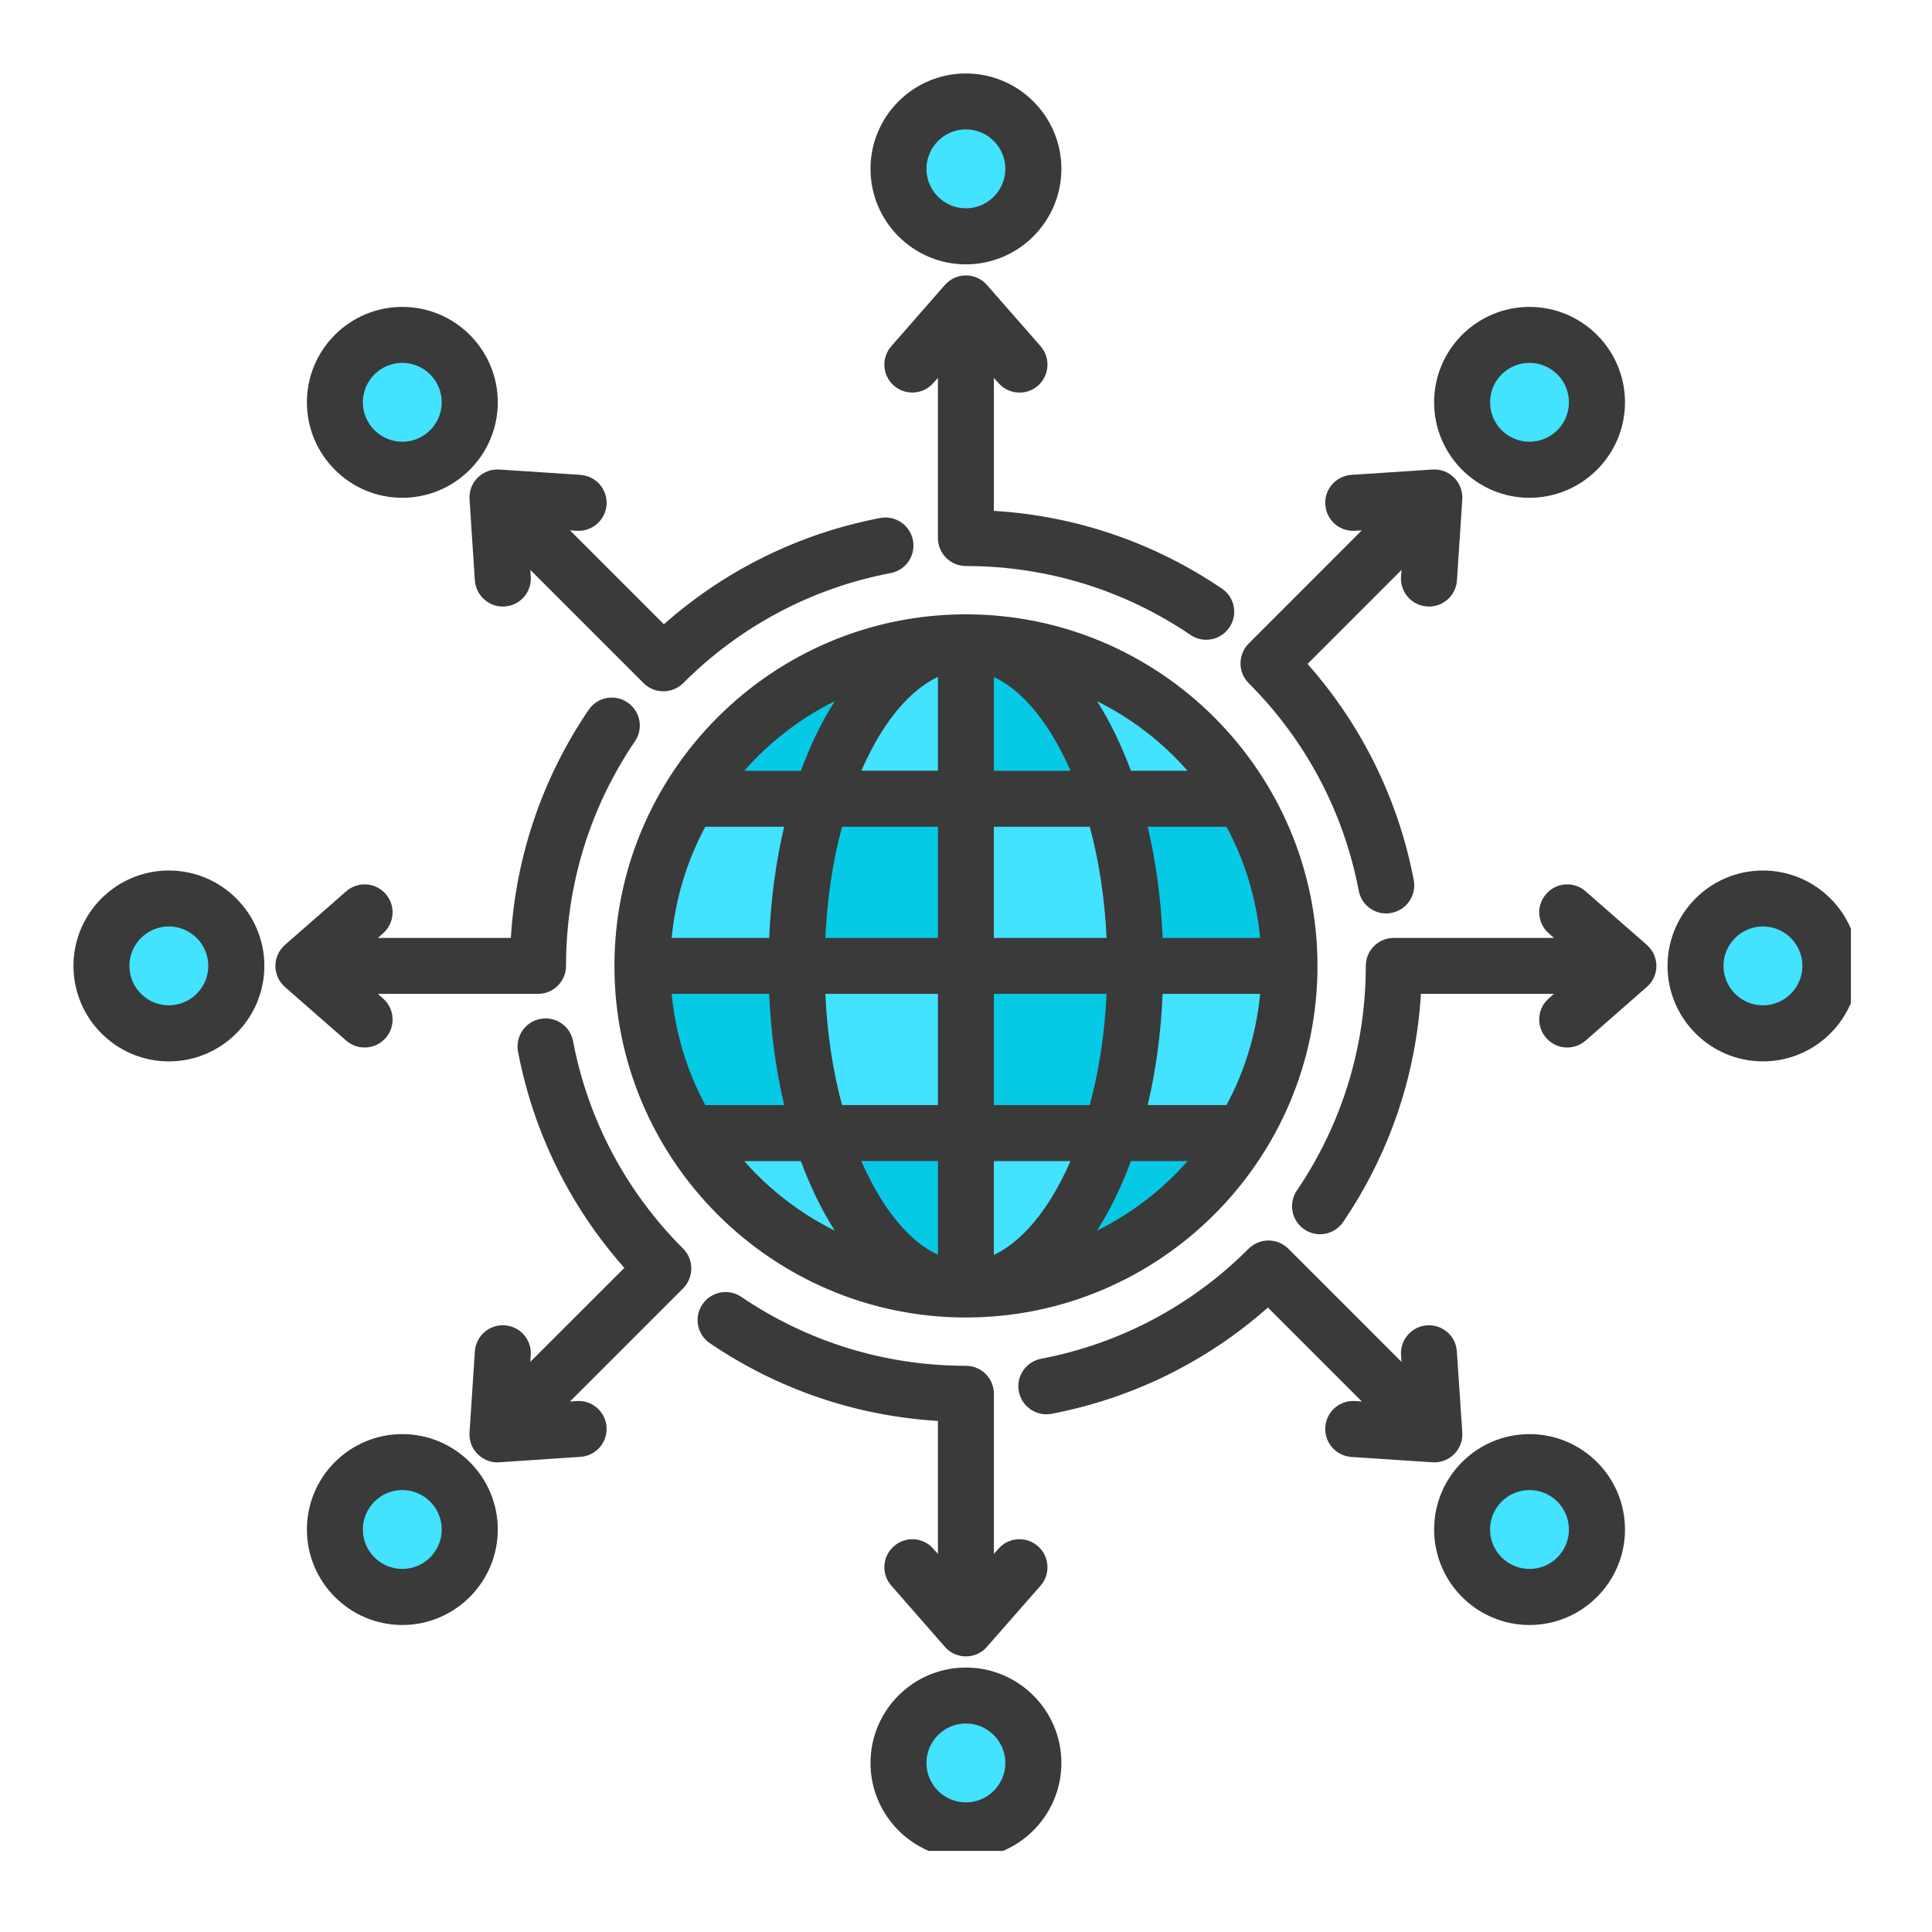 <svg xmlns="http://www.w3.org/2000/svg" xmlns:xlink="http://www.w3.org/1999/xlink" width="100" viewBox="0 0 75 75" height="100" preserveAspectRatio="xMidYMid meet"><defs><clipPath id="90b6e4ae8d"><path d="M 3 3 L 71.852 3 L 71.852 71.852 L 3 71.852 Z M 3 3 " clip-rule="nonzero"></path></clipPath><clipPath id="5bb23a8004"><path d="M 2.852 2.852 L 71.852 2.852 L 71.852 71.852 L 2.852 71.852 Z M 2.852 2.852 " clip-rule="nonzero"></path></clipPath></defs><g clip-path="url(#90b6e4ae8d)"><path fill="#43e2ff" d="M 50.602 37.496 C 50.602 30.273 44.719 24.391 37.496 24.391 C 30.27 24.391 24.395 30.27 24.395 37.496 C 24.395 44.723 30.27 50.602 37.496 50.602 C 44.723 50.602 50.602 44.723 50.602 37.496 Z M 12.457 15.617 C 12.457 17.359 13.875 18.777 15.617 18.777 C 17.359 18.777 18.777 17.359 18.777 15.617 C 18.777 13.875 17.359 12.457 15.617 12.457 C 13.875 12.457 12.457 13.875 12.457 15.617 Z M 9.719 37.496 C 9.719 35.754 8.297 34.336 6.555 34.336 C 4.812 34.336 3.395 35.754 3.395 37.496 C 3.395 39.238 4.812 40.656 6.555 40.656 C 8.297 40.656 9.719 39.238 9.719 37.496 Z M 18.777 59.375 C 18.777 57.633 17.359 56.215 15.617 56.215 C 13.875 56.215 12.457 57.629 12.457 59.375 C 12.457 61.121 13.875 62.535 15.617 62.535 C 17.359 62.535 18.777 61.117 18.777 59.375 Z M 40.656 68.438 C 40.656 66.695 39.238 65.277 37.496 65.277 C 35.754 65.277 34.336 66.695 34.336 68.438 C 34.336 70.18 35.754 71.598 37.496 71.598 C 39.242 71.598 40.656 70.18 40.656 68.438 Z M 62.535 59.375 C 62.535 57.633 61.117 56.215 59.375 56.215 C 57.633 56.215 56.215 57.633 56.215 59.375 C 56.215 61.117 57.629 62.535 59.375 62.535 C 61.117 62.535 62.535 61.117 62.535 59.375 Z M 71.598 37.496 C 71.598 35.754 70.18 34.336 68.438 34.336 C 66.695 34.336 65.277 35.754 65.277 37.496 C 65.277 39.238 66.695 40.656 68.438 40.656 C 70.18 40.656 71.598 39.238 71.598 37.496 Z M 56.215 15.617 C 56.215 17.359 57.633 18.777 59.375 18.777 C 61.117 18.777 62.535 17.359 62.535 15.617 C 62.535 13.875 61.117 12.457 59.375 12.457 C 57.633 12.457 56.215 13.875 56.215 15.617 Z M 34.336 6.555 C 34.336 8.297 35.754 9.715 37.496 9.715 C 39.238 9.715 40.656 8.297 40.656 6.555 C 40.656 4.812 39.238 3.395 37.496 3.395 C 35.754 3.395 34.336 4.812 34.336 6.555 Z M 53.281 34.477 C 52.676 31.301 51.141 28.418 48.859 26.137 C 48.758 26.035 48.699 25.895 48.699 25.75 C 48.699 25.605 48.758 25.469 48.859 25.367 L 54.277 19.945 L 52.57 20.062 C 52.27 20.082 52.012 19.855 51.988 19.555 C 51.969 19.258 52.199 18.996 52.496 18.98 L 55.645 18.77 C 55.805 18.758 55.957 18.816 56.066 18.93 C 56.176 19.039 56.234 19.195 56.227 19.348 L 56.016 22.496 C 55.996 22.781 55.762 23.004 55.477 23.004 C 55.461 23.004 55.449 23.004 55.438 23.004 C 55.141 22.98 54.914 22.723 54.93 22.422 L 55.043 20.719 L 50.012 25.754 L 50.352 26.137 C 52.398 28.445 53.773 31.238 54.352 34.273 C 54.406 34.566 54.211 34.852 53.918 34.906 C 53.883 34.914 53.852 34.918 53.816 34.918 C 53.551 34.918 53.328 34.73 53.281 34.477 Z M 36.953 61.762 L 35.828 60.484 C 35.629 60.258 35.285 60.234 35.059 60.434 C 34.836 60.629 34.812 60.973 35.008 61.199 L 37.086 63.574 C 37.191 63.691 37.34 63.758 37.496 63.758 C 37.652 63.758 37.801 63.691 37.906 63.574 L 39.984 61.199 C 40.18 60.973 40.156 60.629 39.934 60.434 C 39.707 60.234 39.363 60.258 39.164 60.484 L 38.039 61.77 L 38.039 54.109 C 38.039 53.809 37.797 53.566 37.496 53.566 C 34.27 53.566 31.145 52.609 28.473 50.797 C 28.227 50.625 27.887 50.691 27.719 50.941 C 27.551 51.188 27.613 51.527 27.859 51.695 C 30.414 53.43 33.359 54.434 36.441 54.621 L 36.953 54.652 Z M 19.332 56.223 C 19.324 56.223 19.32 56.223 19.312 56.223 C 19.168 56.223 19.027 56.168 18.926 56.066 C 18.816 55.957 18.758 55.801 18.766 55.645 L 18.977 52.496 C 18.996 52.199 19.258 51.969 19.555 51.988 C 19.855 52.012 20.082 52.27 20.059 52.57 L 19.949 54.273 L 24.98 49.242 L 24.641 48.859 C 22.594 46.547 21.219 43.754 20.641 40.719 C 20.586 40.426 20.781 40.141 21.074 40.086 C 21.371 40.027 21.652 40.223 21.711 40.516 C 22.316 43.688 23.852 46.574 26.133 48.855 C 26.234 48.957 26.293 49.098 26.293 49.242 C 26.293 49.387 26.234 49.523 26.133 49.625 L 20.719 55.043 L 22.422 54.93 C 22.723 54.91 22.984 55.137 23.004 55.438 C 23.023 55.734 22.793 55.992 22.492 56.016 L 19.336 56.223 Z M 38.039 13.223 L 39.168 14.512 C 39.363 14.738 39.707 14.758 39.934 14.562 C 40.156 14.363 40.18 14.02 39.984 13.793 L 37.902 11.422 C 37.801 11.301 37.652 11.234 37.496 11.234 C 37.336 11.234 37.188 11.301 37.086 11.422 L 35.008 13.793 C 34.809 14.02 34.832 14.363 35.059 14.562 C 35.156 14.648 35.285 14.695 35.418 14.695 C 35.574 14.695 35.723 14.629 35.828 14.512 L 36.953 13.227 L 36.953 20.883 C 36.953 21.184 37.195 21.426 37.496 21.426 C 40.727 21.426 43.848 22.383 46.52 24.199 C 46.609 24.258 46.715 24.293 46.824 24.293 C 47.008 24.293 47.172 24.203 47.273 24.051 C 47.445 23.805 47.379 23.465 47.133 23.297 C 44.578 21.562 41.633 20.559 38.551 20.371 L 38.039 20.34 Z M 18.926 18.926 C 19.039 18.816 19.191 18.758 19.348 18.77 L 22.496 18.977 C 22.793 18.996 23.023 19.258 23.004 19.555 C 22.984 19.855 22.723 20.082 22.426 20.062 L 20.723 19.949 L 25.754 24.984 L 26.137 24.645 C 28.449 22.598 31.238 21.223 34.273 20.645 C 34.57 20.59 34.855 20.781 34.91 21.078 C 34.965 21.371 34.773 21.656 34.477 21.711 C 31.305 22.316 28.422 23.852 26.137 26.137 C 26.035 26.238 25.898 26.293 25.754 26.293 C 25.609 26.293 25.473 26.238 25.371 26.137 L 19.953 20.719 L 20.066 22.422 C 20.086 22.723 19.859 22.98 19.559 23.004 C 19.547 23.004 19.535 23.004 19.523 23.004 C 19.238 23.004 19 22.781 18.98 22.496 L 18.77 19.348 C 18.758 19.191 18.816 19.039 18.926 18.926 Z M 14.152 40.117 C 14.309 40.117 14.457 40.051 14.562 39.934 C 14.758 39.707 14.734 39.363 14.512 39.168 L 13.223 38.039 L 20.887 38.039 C 21.188 38.039 21.43 37.797 21.43 37.496 C 21.43 34.266 22.387 31.145 24.199 28.473 C 24.367 28.227 24.305 27.887 24.055 27.719 C 23.809 27.551 23.469 27.613 23.301 27.863 C 21.566 30.414 20.559 33.363 20.375 36.441 L 20.344 36.953 L 13.227 36.953 L 14.512 35.828 C 14.734 35.629 14.762 35.285 14.562 35.059 C 14.367 34.832 14.02 34.809 13.797 35.008 L 11.422 37.086 C 11.305 37.191 11.234 37.34 11.234 37.496 C 11.234 37.652 11.305 37.801 11.422 37.906 L 13.797 39.984 C 13.895 40.07 14.02 40.117 14.152 40.117 Z M 56.066 56.066 C 55.965 56.168 55.828 56.227 55.68 56.227 C 55.676 56.227 55.668 56.227 55.66 56.227 L 55.652 56.223 L 52.496 56.016 C 52.199 55.992 51.969 55.734 51.988 55.434 C 52.012 55.137 52.27 54.91 52.57 54.93 L 54.273 55.039 L 49.242 50.008 L 48.859 50.348 C 46.547 52.395 43.754 53.77 40.719 54.348 C 40.426 54.402 40.141 54.207 40.086 53.914 C 40.027 53.617 40.223 53.336 40.516 53.277 C 43.688 52.676 46.574 51.141 48.855 48.855 C 49.07 48.645 49.414 48.645 49.625 48.855 L 55.043 54.273 L 54.93 52.57 C 54.91 52.27 55.137 52.012 55.438 51.988 C 55.734 51.969 55.996 52.199 56.016 52.496 L 56.223 55.645 C 56.234 55.801 56.176 55.957 56.066 56.066 Z M 63.758 37.496 C 63.758 37.34 63.688 37.191 63.574 37.086 L 61.199 35.008 C 60.973 34.812 60.629 34.836 60.43 35.059 C 60.234 35.285 60.258 35.633 60.484 35.828 L 61.766 36.953 L 54.109 36.953 C 53.809 36.953 53.562 37.199 53.562 37.496 C 53.562 40.727 52.609 43.852 50.793 46.52 C 50.625 46.77 50.691 47.109 50.938 47.277 C 51.027 47.336 51.133 47.371 51.242 47.371 C 51.426 47.371 51.594 47.281 51.695 47.133 C 53.43 44.578 54.434 41.633 54.621 38.551 L 54.652 38.043 L 61.773 38.043 L 60.484 39.168 C 60.262 39.363 60.238 39.711 60.434 39.934 C 60.539 40.055 60.688 40.121 60.844 40.121 C 60.977 40.121 61.102 40.074 61.203 39.984 L 63.578 37.906 C 63.691 37.801 63.758 37.652 63.758 37.496 Z M 63.758 37.496 " fill-opacity="1" fill-rule="evenodd"></path></g><path fill="#06c9e5" d="M 31.469 30.465 L 27.688 30.465 L 28.484 29.559 C 29.516 28.391 30.766 27.426 32.164 26.73 L 33.918 25.859 L 32.863 27.508 C 32.348 28.32 31.93 29.203 31.602 30.105 Z M 36.953 31.551 L 36.953 36.953 L 31.469 36.953 L 31.492 36.387 C 31.562 34.895 31.773 33.395 32.16 31.953 L 32.27 31.551 Z M 38.039 38.039 L 43.523 38.039 L 43.496 38.609 C 43.43 40.102 43.215 41.598 42.832 43.039 L 42.723 43.441 L 38.039 43.441 Z M 43.523 44.527 L 47.305 44.527 L 46.512 45.43 C 45.477 46.602 44.227 47.566 42.828 48.262 L 41.074 49.137 L 42.129 47.484 C 42.645 46.672 43.062 45.789 43.395 44.887 Z M 44.59 36.434 C 44.531 35.016 44.352 33.598 44.023 32.219 L 43.867 31.551 L 47.941 31.551 L 48.094 31.836 C 48.844 33.238 49.309 34.773 49.461 36.359 L 49.516 36.953 L 44.613 36.953 Z M 36.953 44.527 L 36.953 49.566 L 36.18 49.207 C 34.914 48.617 33.965 47.324 33.336 46.121 C 33.191 45.848 33.059 45.57 32.938 45.289 L 32.613 44.531 L 36.953 44.531 Z M 31.125 43.441 L 27.055 43.441 L 26.898 43.156 C 26.148 41.754 25.684 40.219 25.535 38.637 L 25.48 38.039 L 30.383 38.039 L 30.406 38.559 C 30.465 39.977 30.645 41.395 30.973 42.773 Z M 38.039 30.465 L 38.039 25.43 L 38.812 25.789 C 40.078 26.379 41.027 27.672 41.66 28.875 C 41.801 29.148 41.934 29.426 42.055 29.707 L 42.383 30.465 Z M 38.039 30.465 " fill-opacity="1" fill-rule="evenodd"></path><g clip-path="url(#5bb23a8004)"><path fill="#3a3a3a" d="M 46.102 45.074 L 43.902 45.074 C 43.531 46.078 43.09 46.984 42.586 47.773 C 43.926 47.109 45.121 46.188 46.102 45.074 Z M 32.406 47.773 C 31.902 46.984 31.461 46.078 31.09 45.074 L 28.891 45.074 C 29.871 46.188 31.066 47.109 32.406 47.773 Z M 28.891 29.922 L 31.09 29.922 C 31.461 28.918 31.902 28.008 32.406 27.219 C 31.066 27.883 29.871 28.809 28.891 29.922 Z M 42.586 27.219 C 43.09 28.008 43.531 28.918 43.902 29.922 L 46.102 29.922 C 45.121 28.809 43.926 27.883 42.586 27.219 Z M 48.918 36.41 C 48.77 34.863 48.316 33.402 47.613 32.094 L 44.555 32.094 C 44.867 33.43 45.07 34.879 45.133 36.41 Z M 44.555 42.898 L 47.613 42.898 C 48.316 41.59 48.77 40.133 48.918 38.582 L 45.133 38.582 C 45.07 40.113 44.867 41.562 44.555 42.898 Z M 42.305 42.898 C 42.664 41.566 42.887 40.105 42.957 38.582 L 38.582 38.582 L 38.582 42.898 Z M 41.176 45.867 C 41.309 45.613 41.438 45.348 41.555 45.074 L 38.582 45.074 L 38.582 48.715 C 39.523 48.273 40.43 47.293 41.176 45.867 Z M 33.438 45.074 C 33.555 45.348 33.684 45.613 33.816 45.867 C 34.562 47.293 35.469 48.273 36.41 48.711 L 36.41 45.07 L 33.438 45.07 Z M 32.688 42.898 L 36.41 42.898 L 36.41 38.582 L 32.039 38.582 C 32.109 40.105 32.328 41.566 32.688 42.898 Z M 30.441 32.094 L 27.379 32.094 C 26.676 33.402 26.223 34.863 26.074 36.41 L 29.859 36.41 C 29.926 34.883 30.125 33.43 30.441 32.094 Z M 32.688 32.094 C 32.328 33.43 32.109 34.887 32.039 36.41 L 36.41 36.41 L 36.41 32.094 Z M 33.816 29.125 C 33.684 29.383 33.555 29.645 33.438 29.918 L 36.41 29.918 L 36.41 26.277 C 35.469 26.719 34.562 27.699 33.816 29.125 Z M 38.582 32.094 L 38.582 36.41 L 42.957 36.41 C 42.887 34.887 42.664 33.426 42.305 32.094 Z M 41.555 29.922 C 41.438 29.648 41.309 29.383 41.176 29.129 C 40.43 27.703 39.523 26.719 38.582 26.281 L 38.582 29.922 Z M 27.379 42.898 L 30.441 42.898 C 30.125 41.562 29.926 40.113 29.859 38.582 L 26.074 38.582 C 26.223 40.133 26.676 41.59 27.379 42.898 Z M 51.145 37.496 C 51.145 45.023 45.02 51.145 37.496 51.145 C 29.973 51.145 23.852 45.023 23.852 37.496 C 23.852 29.973 29.973 23.848 37.496 23.848 C 45.02 23.848 51.145 29.973 51.145 37.496 Z M 14.086 15.617 C 14.086 16.461 14.773 17.148 15.617 17.148 C 16.461 17.148 17.148 16.461 17.148 15.617 C 17.148 14.773 16.461 14.086 15.617 14.086 C 14.773 14.086 14.086 14.773 14.086 15.617 Z M 11.914 15.617 C 11.914 13.574 13.574 11.914 15.617 11.914 C 17.66 11.914 19.324 13.574 19.324 15.617 C 19.324 17.66 17.66 19.324 15.617 19.324 C 13.574 19.324 11.914 17.66 11.914 15.617 Z M 8.086 37.496 C 8.086 36.652 7.398 35.965 6.555 35.965 C 5.711 35.965 5.023 36.652 5.023 37.496 C 5.023 38.34 5.711 39.027 6.555 39.027 C 7.398 39.027 8.086 38.34 8.086 37.496 Z M 10.262 37.496 C 10.262 39.539 8.598 41.203 6.555 41.203 C 4.512 41.203 2.852 39.539 2.852 37.496 C 2.852 35.453 4.512 33.793 6.555 33.793 C 8.598 33.793 10.262 35.453 10.262 37.496 Z M 17.148 59.375 C 17.148 58.531 16.461 57.844 15.617 57.844 C 14.773 57.844 14.086 58.531 14.086 59.375 C 14.086 60.219 14.773 60.906 15.617 60.906 C 16.461 60.906 17.148 60.219 17.148 59.375 Z M 19.324 59.375 C 19.324 61.418 17.66 63.082 15.617 63.082 C 13.574 63.082 11.914 61.418 11.914 59.375 C 11.914 57.332 13.574 55.672 15.617 55.672 C 17.66 55.672 19.324 57.332 19.324 59.375 Z M 39.027 68.438 C 39.027 67.594 38.34 66.906 37.496 66.906 C 36.652 66.906 35.965 67.594 35.965 68.438 C 35.965 69.281 36.652 69.969 37.496 69.969 C 38.34 69.969 39.027 69.281 39.027 68.438 Z M 41.203 68.438 C 41.203 70.48 39.539 72.145 37.496 72.145 C 35.453 72.145 33.793 70.48 33.793 68.438 C 33.793 66.395 35.453 64.734 37.496 64.734 C 39.539 64.734 41.203 66.395 41.203 68.438 Z M 60.906 59.375 C 60.906 58.531 60.219 57.844 59.375 57.844 C 58.531 57.844 57.844 58.531 57.844 59.375 C 57.844 60.219 58.531 60.906 59.375 60.906 C 60.219 60.906 60.906 60.219 60.906 59.375 Z M 63.082 59.375 C 63.082 61.418 61.418 63.082 59.375 63.082 C 57.332 63.082 55.672 61.418 55.672 59.375 C 55.672 57.332 57.332 55.672 59.375 55.672 C 61.418 55.672 63.082 57.332 63.082 59.375 Z M 69.969 37.496 C 69.969 36.652 69.281 35.965 68.438 35.965 C 67.594 35.965 66.906 36.652 66.906 37.496 C 66.906 38.34 67.594 39.027 68.438 39.027 C 69.281 39.027 69.969 38.34 69.969 37.496 Z M 72.145 37.496 C 72.145 39.539 70.48 41.203 68.438 41.203 C 66.395 41.203 64.734 39.539 64.734 37.496 C 64.734 35.453 66.395 33.793 68.438 33.793 C 70.48 33.793 72.145 35.453 72.145 37.496 Z M 57.844 15.617 C 57.844 16.461 58.531 17.148 59.375 17.148 C 60.219 17.148 60.906 16.461 60.906 15.617 C 60.906 14.773 60.219 14.086 59.375 14.086 C 58.531 14.086 57.844 14.773 57.844 15.617 Z M 55.672 15.617 C 55.672 13.574 57.332 11.914 59.375 11.914 C 61.418 11.914 63.082 13.574 63.082 15.617 C 63.082 17.66 61.418 19.324 59.375 19.324 C 57.332 19.324 55.672 17.66 55.672 15.617 Z M 35.965 6.555 C 35.965 7.398 36.652 8.086 37.496 8.086 C 38.34 8.086 39.027 7.398 39.027 6.555 C 39.027 5.711 38.34 5.023 37.496 5.023 C 36.652 5.023 35.965 5.711 35.965 6.555 Z M 33.793 6.555 C 33.793 4.512 35.453 2.852 37.496 2.852 C 39.539 2.852 41.203 4.512 41.203 6.555 C 41.203 8.598 39.539 10.262 37.496 10.262 C 35.453 10.262 33.793 8.598 33.793 6.555 Z M 52.746 34.578 C 52.164 31.52 50.688 28.734 48.473 26.52 C 48.27 26.316 48.156 26.039 48.156 25.754 C 48.156 25.465 48.27 25.188 48.473 24.984 L 52.867 20.586 L 52.605 20.605 C 52.004 20.645 51.488 20.191 51.449 19.59 C 51.406 18.992 51.863 18.477 52.461 18.434 L 55.609 18.227 C 55.922 18.207 56.23 18.32 56.449 18.543 C 56.672 18.766 56.785 19.07 56.766 19.383 L 56.559 22.531 C 56.52 23.105 56.043 23.547 55.473 23.547 C 55.449 23.547 55.426 23.547 55.398 23.543 C 54.801 23.504 54.348 22.988 54.387 22.387 L 54.406 22.125 L 50.758 25.773 C 52.867 28.156 54.285 31.039 54.883 34.168 C 54.992 34.758 54.605 35.328 54.016 35.438 C 53.949 35.453 53.879 35.461 53.812 35.461 C 53.301 35.461 52.844 35.098 52.746 34.578 Z M 36.41 60.324 L 36.234 60.125 C 35.84 59.672 35.152 59.625 34.703 60.023 C 34.25 60.418 34.203 61.105 34.602 61.555 L 36.68 63.93 C 36.887 64.168 37.184 64.301 37.496 64.301 C 37.809 64.301 38.109 64.168 38.312 63.93 L 40.395 61.555 C 40.789 61.105 40.742 60.418 40.293 60.023 C 39.84 59.625 39.152 59.672 38.758 60.125 L 38.582 60.324 L 38.582 54.105 C 38.582 53.508 38.098 53.02 37.496 53.02 C 34.367 53.02 31.355 52.094 28.777 50.344 C 28.285 50.008 27.605 50.137 27.27 50.633 C 26.93 51.125 27.059 51.805 27.555 52.141 C 30.195 53.934 33.234 54.969 36.41 55.16 Z M 22.246 40.418 C 22.828 43.473 24.305 46.262 26.52 48.473 C 26.723 48.676 26.836 48.953 26.836 49.242 C 26.836 49.531 26.723 49.805 26.52 50.012 L 22.125 54.406 L 22.387 54.387 C 22.988 54.348 23.504 54.801 23.547 55.398 C 23.586 56 23.133 56.516 22.531 56.555 L 19.383 56.766 C 19.359 56.77 19.336 56.77 19.312 56.77 C 19.023 56.77 18.746 56.652 18.543 56.449 C 18.32 56.23 18.203 55.922 18.227 55.609 L 18.434 52.461 C 18.477 51.863 18.992 51.406 19.594 51.449 C 20.191 51.488 20.645 52.008 20.605 52.605 L 20.586 52.867 L 24.238 49.219 C 22.125 46.836 20.707 43.953 20.109 40.824 C 20 40.234 20.387 39.664 20.977 39.555 C 21.566 39.441 22.137 39.828 22.246 40.418 Z M 38.582 14.672 L 38.758 14.867 C 39.152 15.32 39.84 15.367 40.293 14.973 C 40.742 14.574 40.789 13.891 40.395 13.438 L 38.312 11.062 C 38.109 10.828 37.809 10.691 37.496 10.691 C 37.184 10.691 36.887 10.828 36.68 11.062 L 34.602 13.438 C 34.203 13.891 34.25 14.574 34.703 14.973 C 34.906 15.152 35.164 15.238 35.418 15.238 C 35.719 15.238 36.02 15.113 36.234 14.867 L 36.41 14.672 L 36.41 20.887 C 36.41 21.484 36.895 21.973 37.496 21.973 C 40.625 21.973 43.637 22.898 46.215 24.648 C 46.402 24.773 46.613 24.836 46.824 24.836 C 47.172 24.836 47.512 24.668 47.723 24.359 C 48.062 23.863 47.934 23.188 47.438 22.852 C 44.797 21.059 41.758 20.023 38.582 19.832 Z M 18.543 18.543 C 18.766 18.32 19.07 18.207 19.383 18.227 L 22.531 18.434 C 23.133 18.477 23.586 18.992 23.547 19.59 C 23.504 20.191 22.988 20.645 22.387 20.605 L 22.125 20.586 L 25.773 24.234 C 28.156 22.125 31.039 20.707 34.168 20.109 C 34.758 19.996 35.328 20.383 35.441 20.977 C 35.551 21.566 35.168 22.133 34.578 22.246 C 31.52 22.828 28.734 24.305 26.52 26.52 C 26.316 26.723 26.039 26.836 25.75 26.836 C 25.461 26.836 25.188 26.723 24.984 26.52 L 20.586 22.121 L 20.605 22.387 C 20.645 22.984 20.191 23.504 19.594 23.543 C 19.57 23.543 19.543 23.547 19.52 23.547 C 18.953 23.547 18.477 23.105 18.434 22.531 L 18.227 19.383 C 18.207 19.07 18.32 18.766 18.543 18.543 Z M 14.152 40.664 C 14.457 40.664 14.758 40.539 14.973 40.293 C 15.367 39.84 15.32 39.152 14.867 38.758 L 14.672 38.582 L 20.887 38.582 C 21.484 38.582 21.973 38.098 21.973 37.496 C 21.973 34.367 22.898 31.355 24.648 28.777 C 24.988 28.285 24.859 27.605 24.363 27.27 C 23.863 26.93 23.191 27.059 22.852 27.555 C 21.059 30.195 20.023 33.234 19.832 36.41 L 14.672 36.41 L 14.867 36.234 C 15.32 35.84 15.367 35.152 14.973 34.703 C 14.574 34.25 13.891 34.203 13.438 34.602 L 11.062 36.68 C 10.828 36.887 10.691 37.184 10.691 37.496 C 10.691 37.812 10.828 38.109 11.062 38.316 L 13.438 40.395 C 13.645 40.574 13.898 40.664 14.152 40.664 Z M 56.449 56.449 C 56.246 56.652 55.969 56.77 55.68 56.77 C 55.656 56.77 55.633 56.77 55.609 56.766 L 52.461 56.559 C 51.863 56.516 51.406 56 51.449 55.398 C 51.488 54.801 52.004 54.348 52.605 54.387 L 52.867 54.406 L 49.219 50.758 C 46.836 52.867 43.953 54.285 40.824 54.883 C 40.234 54.996 39.664 54.605 39.551 54.016 C 39.438 53.426 39.828 52.859 40.418 52.746 C 43.473 52.164 46.262 50.688 48.473 48.473 C 48.898 48.051 49.586 48.051 50.012 48.473 L 54.406 52.867 L 54.387 52.605 C 54.348 52.008 54.801 51.488 55.398 51.449 C 56 51.41 56.516 51.863 56.555 52.461 L 56.766 55.609 C 56.785 55.922 56.672 56.23 56.449 56.449 Z M 64.301 37.496 C 64.301 37.184 64.164 36.887 63.93 36.68 L 61.555 34.602 C 61.105 34.203 60.418 34.25 60.023 34.703 C 59.625 35.152 59.672 35.84 60.125 36.234 L 60.324 36.41 L 54.105 36.41 C 53.508 36.41 53.02 36.895 53.02 37.496 C 53.02 40.625 52.094 43.637 50.344 46.215 C 50.008 46.711 50.137 47.387 50.633 47.723 C 50.82 47.852 51.031 47.914 51.242 47.914 C 51.59 47.914 51.93 47.746 52.141 47.438 C 53.934 44.797 54.969 41.758 55.16 38.582 L 60.324 38.582 L 60.125 38.758 C 59.672 39.152 59.625 39.84 60.023 40.293 C 60.238 40.539 60.535 40.664 60.84 40.664 C 61.094 40.664 61.348 40.574 61.555 40.395 L 63.93 38.312 C 64.168 38.109 64.301 37.809 64.301 37.496 Z M 64.301 37.496 " fill-opacity="1" fill-rule="evenodd"></path></g></svg>